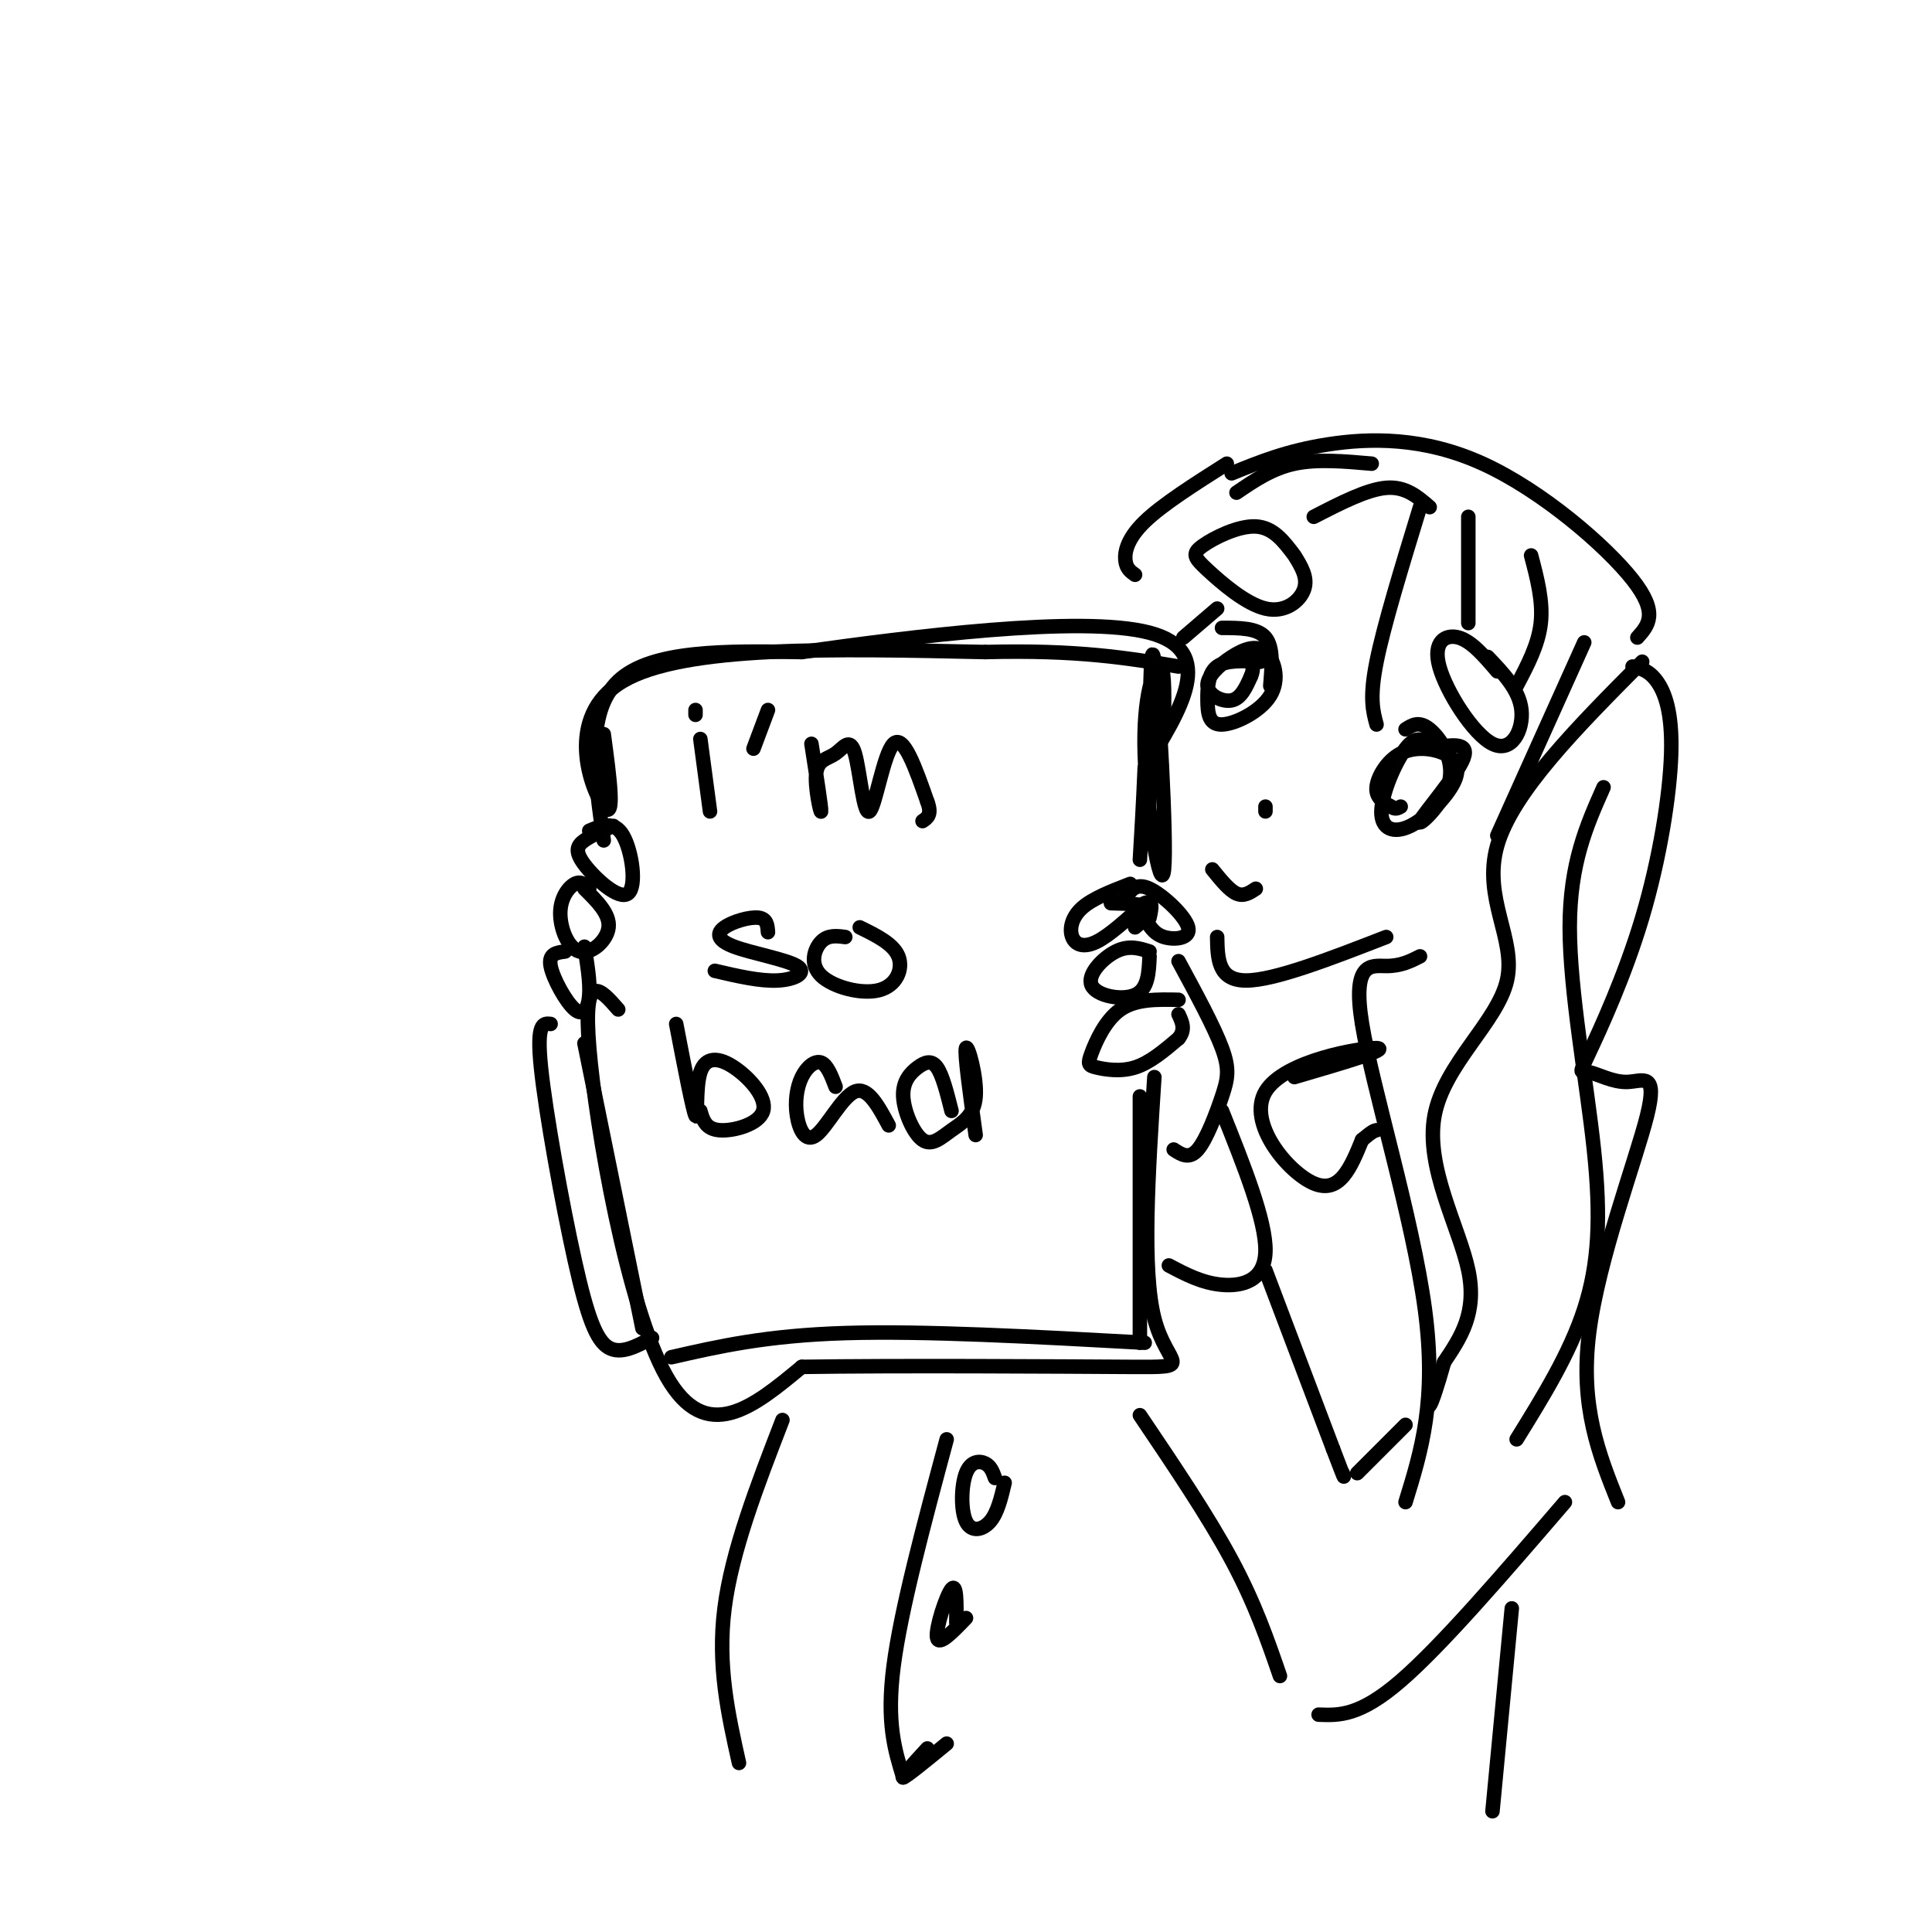 <svg viewBox='0 0 400 400' version='1.1' xmlns='http://www.w3.org/2000/svg' xmlns:xlink='http://www.w3.org/1999/xlink'><g fill='none' stroke='rgb(0,0,0)' stroke-width='3' stroke-linecap='round' stroke-linejoin='round'><path d='M127,171c-2.266,0.978 -4.533,1.955 -6,3c-1.467,1.045 -2.136,2.156 0,5c2.136,2.844 7.075,7.419 9,6c1.925,-1.419 0.836,-8.834 -1,-12c-1.836,-3.166 -4.418,-2.083 -7,-1'/><path d='M122,184c-0.863,-0.833 -1.726,-1.665 -3,-1c-1.274,0.665 -2.960,2.828 -3,6c-0.040,3.172 1.566,7.354 4,8c2.434,0.646 5.695,-2.244 6,-5c0.305,-2.756 -2.348,-5.378 -5,-8'/><path d='M117,197c-1.738,0.220 -3.476,0.440 -3,3c0.476,2.560 3.167,7.458 5,9c1.833,1.542 2.810,-0.274 3,-3c0.190,-2.726 -0.405,-6.363 -1,-10'/><path d='M234,183c-3.911,1.512 -7.821,3.024 -10,5c-2.179,1.976 -2.625,4.417 -2,6c0.625,1.583 2.321,2.310 5,1c2.679,-1.310 6.339,-4.655 10,-8'/><path d='M237,187c1.833,-0.833 1.417,1.083 1,3'/><path d='M230,187c3.583,0.083 7.167,0.167 8,1c0.833,0.833 -1.083,2.417 -3,4'/><path d='M233,186c1.083,-1.667 2.167,-3.333 5,-2c2.833,1.333 7.417,5.667 8,8c0.583,2.333 -2.833,2.667 -5,2c-2.167,-0.667 -3.083,-2.333 -4,-4'/><path d='M238,197c-2.143,-0.685 -4.286,-1.369 -7,0c-2.714,1.369 -6.000,4.792 -5,7c1.000,2.208 6.286,3.202 9,2c2.714,-1.202 2.857,-4.601 3,-8'/><path d='M244,207c-4.411,-0.093 -8.823,-0.185 -12,2c-3.177,2.185 -5.120,6.648 -6,9c-0.880,2.352 -0.699,2.595 1,3c1.699,0.405 4.914,0.973 8,0c3.086,-0.973 6.043,-3.486 9,-6'/><path d='M244,215c1.500,-1.833 0.750,-3.417 0,-5'/><path d='M125,174c-1.917,-13.250 -3.833,-26.500 3,-33c6.833,-6.500 22.417,-6.250 38,-6'/><path d='M166,135c21.956,-3.067 57.844,-7.733 72,-4c14.156,3.733 6.578,15.867 -1,28'/><path d='M237,159c-0.333,7.833 -0.667,13.417 -1,19'/><path d='M121,216c0.000,0.000 12.000,59.000 12,59'/><path d='M139,281c9.833,-2.250 19.667,-4.500 36,-5c16.333,-0.500 39.167,0.750 62,2'/><path d='M236,227c0.000,0.000 0.000,51.000 0,51'/><path d='M241,148c0.053,-5.152 0.105,-10.303 -1,-10c-1.105,0.303 -3.368,6.061 -3,18c0.368,11.939 3.368,30.061 4,24c0.632,-6.061 -1.105,-36.303 -2,-43c-0.895,-6.697 -0.947,10.152 -1,27'/><path d='M238,164c-0.333,6.000 -0.667,7.500 -1,9'/><path d='M125,152c1.222,9.089 2.444,18.178 0,15c-2.444,-3.178 -8.556,-18.622 4,-26c12.556,-7.378 43.778,-6.689 75,-6'/><path d='M204,135c19.167,-0.500 29.583,1.250 40,3'/><path d='M128,209c-3.689,-4.222 -7.378,-8.444 -6,8c1.378,16.444 7.822,53.556 16,68c8.178,14.444 18.089,6.222 28,-2'/><path d='M166,283c19.417,-0.310 53.958,-0.083 68,0c14.042,0.083 7.583,0.024 5,-10c-2.583,-10.024 -1.292,-30.012 0,-50'/><path d='M252,194c0.083,4.500 0.167,9.000 6,9c5.833,0.000 17.417,-4.500 29,-9'/><path d='M268,115c-2.185,-2.908 -4.369,-5.815 -8,-6c-3.631,-0.185 -8.708,2.354 -11,4c-2.292,1.646 -1.800,2.400 1,5c2.800,2.600 7.908,7.046 12,8c4.092,0.954 7.169,-1.585 8,-4c0.831,-2.415 -0.585,-4.708 -2,-7'/><path d='M310,139c-2.654,-3.115 -5.308,-6.230 -8,-7c-2.692,-0.770 -5.423,0.804 -4,6c1.423,5.196 6.998,14.014 11,16c4.002,1.986 6.429,-2.861 6,-7c-0.429,-4.139 -3.715,-7.569 -7,-11'/><path d='M291,151c1.396,-0.903 2.791,-1.805 5,0c2.209,1.805 5.231,6.319 4,11c-1.231,4.681 -6.716,9.530 -6,8c0.716,-1.530 7.633,-9.437 9,-13c1.367,-3.563 -2.817,-2.781 -7,-2'/><path d='M245,132c0.000,0.000 7.000,-6.000 7,-6'/><path d='M261,137c-3.567,-0.189 -7.133,-0.378 -9,1c-1.867,1.378 -2.033,4.323 -2,7c0.033,2.677 0.267,5.086 3,5c2.733,-0.086 7.967,-2.667 10,-6c2.033,-3.333 0.865,-7.418 -1,-9c-1.865,-1.582 -4.428,-0.661 -7,1c-2.572,1.661 -5.154,4.063 -5,6c0.154,1.937 3.044,3.411 5,3c1.956,-0.411 2.978,-2.705 4,-5'/><path d='M259,140c0.667,-1.500 0.333,-2.750 0,-4'/><path d='M253,130c3.667,0.000 7.333,0.000 9,2c1.667,2.000 1.333,6.000 1,10'/><path d='M296,154c-1.438,-0.897 -2.876,-1.795 -5,1c-2.124,2.795 -4.933,9.282 -5,13c-0.067,3.718 2.610,4.665 6,3c3.390,-1.665 7.494,-5.943 9,-9c1.506,-3.057 0.414,-4.891 -2,-6c-2.414,-1.109 -6.150,-1.491 -9,0c-2.850,1.491 -4.814,4.855 -5,7c-0.186,2.145 1.407,3.073 3,4'/><path d='M288,167c0.833,0.667 1.417,0.333 2,0'/><path d='M262,167c0.000,0.000 0.000,1.000 0,1'/><path d='M251,180c1.750,2.167 3.500,4.333 5,5c1.500,0.667 2.750,-0.167 4,-1'/><path d='M294,105c-3.750,12.250 -7.500,24.500 -9,32c-1.500,7.500 -0.750,10.250 0,13'/><path d='M304,107c0.000,0.000 0.000,22.000 0,22'/><path d='M317,115c1.250,4.750 2.500,9.500 2,14c-0.500,4.500 -2.750,8.750 -5,13'/><path d='M328,133c0.000,0.000 -18.000,40.000 -18,40'/><path d='M296,105c-2.500,-2.167 -5.000,-4.333 -9,-4c-4.000,0.333 -9.500,3.167 -15,6'/><path d='M284,96c-5.667,-0.500 -11.333,-1.000 -16,0c-4.667,1.000 -8.333,3.500 -12,6'/><path d='M235,119c-0.911,-0.644 -1.822,-1.289 -2,-3c-0.178,-1.711 0.378,-4.489 4,-8c3.622,-3.511 10.311,-7.756 17,-12'/><path d='M255,98c5.750,-2.345 11.500,-4.690 20,-6c8.500,-1.310 19.750,-1.583 32,4c12.250,5.583 25.500,17.024 31,24c5.500,6.976 3.250,9.488 1,12'/><path d='M340,137c-13.424,13.514 -26.848,27.027 -30,38c-3.152,10.973 3.970,19.405 2,28c-1.970,8.595 -13.030,17.352 -15,28c-1.970,10.648 5.152,23.185 7,32c1.848,8.815 -1.576,13.907 -5,19'/><path d='M299,282c-1.444,5.133 -2.556,8.467 -3,9c-0.444,0.533 -0.222,-1.733 0,-4'/><path d='M338,138c1.677,0.380 3.355,0.761 5,3c1.645,2.239 3.258,6.337 3,15c-0.258,8.663 -2.388,21.889 -6,34c-3.612,12.111 -8.705,23.105 -11,28c-2.295,4.895 -1.792,3.690 0,4c1.792,0.310 4.872,2.135 8,2c3.128,-0.135 6.304,-2.229 4,7c-2.304,9.229 -10.087,29.780 -12,45c-1.913,15.220 2.043,25.110 6,35'/><path d='M332,163c-3.500,7.875 -7.000,15.750 -7,29c0.000,13.250 3.500,31.875 5,46c1.500,14.125 1.000,23.750 -2,33c-3.000,9.250 -8.500,18.125 -14,27'/><path d='M294,198c-1.982,1.006 -3.964,2.012 -7,2c-3.036,-0.012 -7.125,-1.042 -5,12c2.125,13.042 10.464,40.155 13,59c2.536,18.845 -0.732,29.423 -4,40'/><path d='M268,223c10.024,-2.935 20.048,-5.869 17,-6c-3.048,-0.131 -19.167,2.542 -23,9c-3.833,6.458 4.619,16.702 10,19c5.381,2.298 7.690,-3.351 10,-9'/><path d='M282,236c2.167,-1.833 2.583,-1.917 3,-2'/><path d='M114,212c-1.482,-0.173 -2.964,-0.345 -2,9c0.964,9.345 4.375,28.208 7,40c2.625,11.792 4.464,16.512 7,18c2.536,1.488 5.768,-0.256 9,-2'/><path d='M244,199c3.685,6.804 7.369,13.607 9,18c1.631,4.393 1.208,6.375 0,10c-1.208,3.625 -3.202,8.893 -5,11c-1.798,2.107 -3.399,1.054 -5,0'/><path d='M253,230c4.556,11.378 9.111,22.756 9,29c-0.111,6.244 -4.889,7.356 -9,7c-4.111,-0.356 -7.556,-2.178 -11,-4'/><path d='M262,263c0.000,0.000 14.000,37.000 14,37'/><path d='M276,300c2.667,7.000 2.333,6.000 2,5'/><path d='M236,293c7.083,10.500 14.167,21.000 19,30c4.833,9.000 7.417,16.500 10,24'/><path d='M281,305c0.000,0.000 10.000,-10.000 10,-10'/><path d='M273,355c4.250,0.167 8.500,0.333 17,-7c8.500,-7.333 21.250,-22.167 34,-37'/><path d='M162,294c-5.250,13.583 -10.500,27.167 -12,39c-1.500,11.833 0.750,21.917 3,32'/><path d='M196,298c-4.750,17.667 -9.500,35.333 -11,47c-1.500,11.667 0.250,17.333 2,23'/><path d='M206,306c-0.427,-1.204 -0.855,-2.408 -2,-3c-1.145,-0.592 -3.008,-0.571 -4,2c-0.992,2.571 -1.113,7.692 0,10c1.113,2.308 3.461,1.802 5,0c1.539,-1.802 2.270,-4.901 3,-8'/><path d='M198,336c0.044,-4.156 0.089,-8.311 -1,-7c-1.089,1.311 -3.311,8.089 -3,10c0.311,1.911 3.156,-1.044 6,-4'/><path d='M192,362c-2.833,3.083 -5.667,6.167 -5,6c0.667,-0.167 4.833,-3.583 9,-7'/><path d='M313,333c0.000,0.000 -4.000,42.000 -4,42'/><path d='M145,153c0.000,0.000 2.000,15.000 2,15'/><path d='M144,147c0.000,0.000 0.000,1.000 0,1'/><path d='M159,147c0.000,0.000 -3.000,8.000 -3,8'/><path d='M168,154c1.052,6.737 2.104,13.474 2,14c-0.104,0.526 -1.363,-5.160 -1,-8c0.363,-2.840 2.349,-2.833 4,-4c1.651,-1.167 2.968,-3.509 4,0c1.032,3.509 1.778,12.868 3,12c1.222,-0.868 2.921,-11.962 5,-14c2.079,-2.038 4.540,4.981 7,12'/><path d='M192,166c1.000,2.667 0.000,3.333 -1,4'/><path d='M159,193c-0.100,-1.398 -0.201,-2.797 -2,-3c-1.799,-0.203 -5.297,0.788 -7,2c-1.703,1.212 -1.611,2.644 2,4c3.611,1.356 10.741,2.634 13,4c2.259,1.366 -0.355,2.819 -4,3c-3.645,0.181 -8.323,-0.909 -13,-2'/><path d='M175,194c-1.794,-0.233 -3.589,-0.466 -5,1c-1.411,1.466 -2.440,4.630 0,7c2.440,2.370 8.349,3.946 12,3c3.651,-0.946 5.043,-4.413 4,-7c-1.043,-2.587 -4.522,-4.293 -8,-6'/><path d='M140,212c1.724,8.956 3.447,17.913 4,19c0.553,1.087 -0.065,-5.695 1,-9c1.065,-3.305 3.811,-3.133 7,-1c3.189,2.133 6.820,6.228 6,9c-0.820,2.772 -6.091,4.221 -9,4c-2.909,-0.221 -3.454,-2.110 -4,-4'/><path d='M173,225c-0.864,-2.265 -1.727,-4.530 -3,-5c-1.273,-0.470 -2.954,0.855 -4,3c-1.046,2.145 -1.456,5.111 -1,8c0.456,2.889 1.776,5.701 4,4c2.224,-1.701 5.350,-7.915 8,-9c2.650,-1.085 4.825,2.957 7,7'/><path d='M197,230c-0.929,-3.697 -1.857,-7.395 -3,-9c-1.143,-1.605 -2.499,-1.119 -4,0c-1.501,1.119 -3.147,2.870 -3,6c0.147,3.130 2.086,7.640 4,9c1.914,1.360 3.802,-0.429 6,-2c2.198,-1.571 4.707,-2.923 5,-7c0.293,-4.077 -1.631,-10.879 -2,-10c-0.369,0.879 0.815,9.440 2,18'/></g>
</svg>